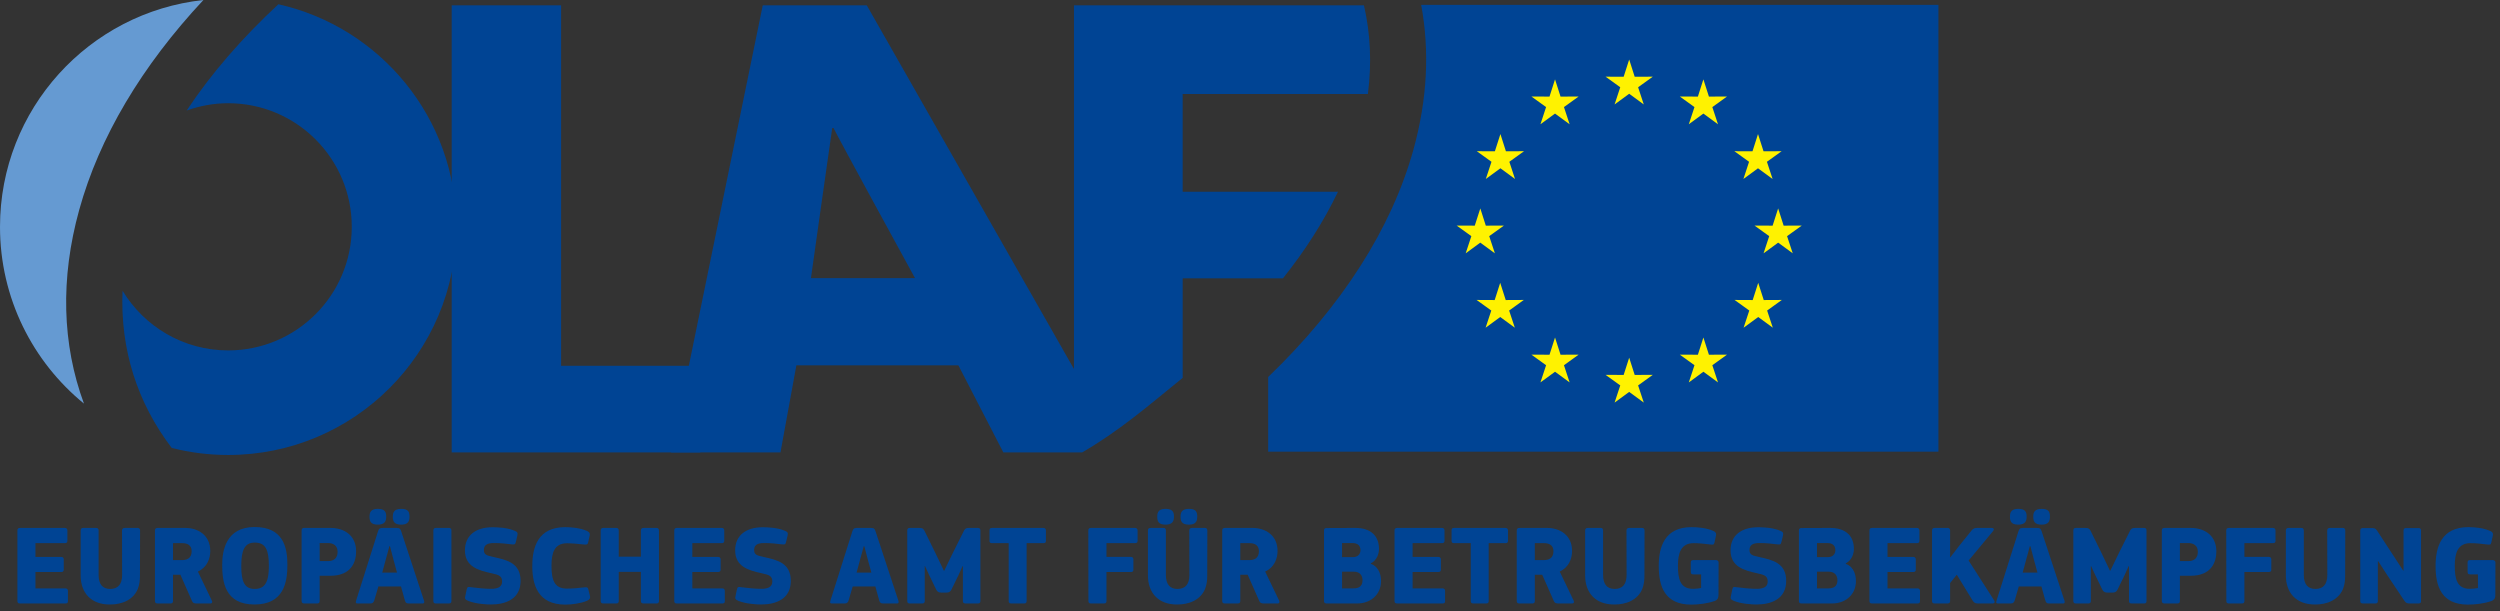 <?xml version="1.0" encoding="UTF-8" standalone="no"?><!DOCTYPE svg PUBLIC "-//W3C//DTD SVG 1.1//EN" "http://www.w3.org/Graphics/SVG/1.1/DTD/svg11.dtd"><svg width="100%" height="100%" viewBox="0 0 225 55" version="1.1" xmlns="http://www.w3.org/2000/svg" xmlns:xlink="http://www.w3.org/1999/xlink" xml:space="preserve" xmlns:serif="http://www.serif.com/" style="fill-rule:evenodd;clip-rule:evenodd;stroke-linejoin:round;stroke-miterlimit:2;"><rect x="0" y="0" width="225" height="55" fill="#333333" stroke="none"/><g id="DE"><g><path d="M1.566,54.098c-0,0.122 0.051,0.214 0.225,0.214l4.099,0c0.174,0 0.225,-0.081 0.225,-0.204l0,-0.93c0,-0.133 -0.082,-0.225 -0.225,-0.225l-2.699,-0l0,-1.472l2.311,-0c0.184,-0 0.235,-0.092 0.235,-0.215l-0,-0.93c-0,-0.133 -0.092,-0.215 -0.235,-0.215l-2.311,-0l0,-1.237l2.648,-0c0.174,-0 0.225,-0.092 0.225,-0.215l-0,-0.93c-0,-0.133 -0.082,-0.225 -0.215,-0.225l-4.058,0c-0.174,0 -0.225,0.102 -0.225,0.235l-0,6.349Z" style="fill:#004494;fill-rule:nonzero;"/><path d="M9.918,53.004c-0.685,-0 -1.043,-0.419 -1.043,-1.258l0,-3.997c0,-0.102 -0.03,-0.235 -0.214,-0.235l-1.176,0c-0.174,0 -0.225,0.102 -0.225,0.235l0,4.038c0,1.564 0.93,2.638 2.658,2.617c1.043,0 2.065,-0.398 2.484,-1.4c0.164,-0.419 0.194,-0.828 0.194,-1.217l0.011,-4.038c-0,-0.102 -0.031,-0.235 -0.215,-0.235l-1.176,0c-0.174,0 -0.235,0.102 -0.235,0.235l0.01,3.997c0,0.849 -0.378,1.258 -1.073,1.258Z" style="fill:#004494;fill-rule:nonzero;"/><path d="M17.81,51.44c0.828,-0.379 1.114,-1.166 1.114,-1.851c0,-1.451 -1.134,-2.075 -2.238,-2.075l-2.505,0c-0.184,0 -0.235,0.102 -0.235,0.225l-0,6.348c-0,0.133 0.051,0.225 0.235,0.225l1.176,0c0.184,0 0.214,-0.122 0.214,-0.225l0,-2.361l0.665,-0l1.042,2.361c0.072,0.174 0.195,0.225 0.399,0.225l1.258,0c0.143,0 0.204,-0.102 0.132,-0.255l-1.257,-2.617Zm-0.562,-1.83c-0,0.685 -0.491,0.797 -0.859,0.797l-0.818,0l0,-1.523l0.839,-0c0.47,-0 0.838,0.194 0.838,0.726Z" style="fill:#004494;fill-rule:nonzero;"/><path d="M25.866,50.826c-0,-1.615 -0.399,-3.394 -2.955,-3.394c-2.607,0 -2.913,2.188 -2.913,3.394c-0,1.544 0.245,3.578 2.903,3.578c2.668,0 2.965,-2.034 2.965,-3.578Zm-1.667,0.113c0,1.39 -0.317,2.065 -1.277,2.065c-0.941,-0 -1.207,-0.695 -1.207,-2.065c0,-1.421 0.297,-2.106 1.207,-2.106c0.981,-0 1.277,0.644 1.277,2.106Z" style="fill:#004494;fill-rule:nonzero;"/><path d="M28.769,51.818l0.971,-0c1.881,-0 2.311,-1.247 2.311,-2.188c-0,-1.421 -1.033,-2.116 -2.311,-2.116l-2.372,0c-0.173,0 -0.224,0.102 -0.224,0.225l-0,6.348c-0,0.133 0.061,0.225 0.224,0.225l1.186,0c0.184,0 0.215,-0.122 0.215,-0.225l0,-2.269Zm1.615,-2.147c0,0.552 -0.327,0.828 -0.858,0.828l-0.757,0l0,-1.625l0.736,-0c0.532,-0 0.879,0.255 0.879,0.797Z" style="fill:#004494;fill-rule:nonzero;"/><path d="M34.054,52.779l2.035,-0l0.337,1.216c0.061,0.215 0.123,0.317 0.348,0.317l1.267,0c0.143,0 0.164,-0.081 0.123,-0.245l-2.055,-6.246c-0.071,-0.194 -0.112,-0.307 -0.399,-0.307l-1.288,0c-0.276,0 -0.337,0.113 -0.398,0.297l-1.973,6.236c-0.072,0.224 -0.011,0.265 0.143,0.265l1.134,0c0.184,0 0.297,-0.071 0.358,-0.286l0.368,-1.247Zm1.677,-1.247l-1.329,-0l0.307,-1.135l0.337,-1.237l0.051,-0l0.327,1.247l0.307,1.125Zm-1.728,-4.314c0.644,-0 0.757,-0.338 0.757,-0.726c-0,-0.419 -0.123,-0.695 -0.757,-0.695c-0.613,-0 -0.746,0.296 -0.746,0.695c-0,0.378 0.071,0.726 0.746,0.726Zm2.106,-0c0.644,-0 0.746,-0.338 0.746,-0.726c0,-0.419 -0.112,-0.695 -0.746,-0.695c-0.613,-0 -0.756,0.296 -0.756,0.695c-0,0.378 0.081,0.726 0.756,0.726Z" style="fill:#004494;fill-rule:nonzero;"/><path d="M39.002,54.087c0,0.133 0.051,0.225 0.215,0.225l1.196,0c0.184,0 0.215,-0.122 0.215,-0.225l-0,-6.338c-0,-0.102 -0.031,-0.235 -0.215,-0.235l-1.196,0c-0.164,0 -0.215,0.102 -0.215,0.235l0,6.338Z" style="fill:#004494;fill-rule:nonzero;"/><path d="M44.175,54.404c1.37,0 2.678,-0.511 2.678,-2.126c0,-1.605 -1.226,-1.881 -2.392,-2.137c-0.675,-0.143 -0.91,-0.214 -0.91,-0.654c0,-0.429 0.297,-0.613 0.89,-0.613c0.623,-0 1.083,0.051 1.543,0.112c0.287,0.021 0.379,0.062 0.44,-0.204l0.143,-0.603c0.031,-0.195 0.041,-0.307 -0.296,-0.43c-0.665,-0.276 -1.564,-0.296 -1.953,-0.296c-1.503,-0 -2.474,0.736 -2.474,2.075c0,1.482 1.217,1.809 2.392,2.065c0.685,0.143 0.951,0.256 0.951,0.746c0,0.44 -0.307,0.655 -1.002,0.655c-0.562,-0 -1.298,-0.082 -1.789,-0.144c-0.266,-0.04 -0.337,-0.051 -0.399,0.215l-0.122,0.593c-0.041,0.194 -0.051,0.297 0.286,0.429c0.644,0.256 1.574,0.317 2.014,0.317Z" style="fill:#004494;fill-rule:nonzero;"/><path d="M47.906,50.949c0,1.697 0.511,3.466 2.975,3.466c0.634,-0 1.431,-0.123 1.953,-0.348c0.204,-0.092 0.327,-0.205 0.255,-0.46l-0.133,-0.542c-0.051,-0.204 -0.102,-0.225 -0.357,-0.204c-0.644,0.071 -1.023,0.112 -1.585,0.112c-1.124,0 -1.38,-0.767 -1.38,-2.055c-0,-1.124 0.235,-2.024 1.39,-2.024c0.43,0 0.992,0.051 1.564,0.113c0.246,0.02 0.307,-0.011 0.348,-0.205l0.133,-0.593c0.051,-0.255 -0.072,-0.347 -0.276,-0.439c-0.542,-0.235 -1.288,-0.327 -1.922,-0.327c-2.474,-0 -2.965,1.829 -2.965,3.506Z" style="fill:#004494;fill-rule:nonzero;"/><path d="M57.679,50.1l-1.993,0l-0,-2.351c-0,-0.102 -0.031,-0.235 -0.215,-0.235l-1.186,0c-0.163,0 -0.224,0.102 -0.224,0.235l-0,6.338c-0,0.133 0.061,0.225 0.224,0.225l1.186,0c0.184,0 0.215,-0.122 0.215,-0.225l-0,-2.617l1.993,0l0,2.617c0,0.133 0.062,0.225 0.225,0.225l1.186,0c0.184,0 0.215,-0.122 0.215,-0.225l-0,-6.338c-0,-0.102 -0.031,-0.235 -0.215,-0.235l-1.186,0c-0.163,0 -0.225,0.102 -0.225,0.235l0,2.351Z" style="fill:#004494;fill-rule:nonzero;"/><path d="M60.685,54.098c-0,0.122 0.051,0.214 0.225,0.214l4.099,0c0.174,0 0.225,-0.081 0.225,-0.204l0,-0.93c0,-0.133 -0.082,-0.225 -0.225,-0.225l-2.699,-0l0,-1.472l2.311,-0c0.184,-0 0.235,-0.092 0.235,-0.215l-0,-0.93c-0,-0.133 -0.092,-0.215 -0.235,-0.215l-2.311,-0l0,-1.237l2.648,-0c0.174,-0 0.225,-0.092 0.225,-0.215l0,-0.93c0,-0.133 -0.082,-0.225 -0.215,-0.225l-4.058,0c-0.174,0 -0.225,0.102 -0.225,0.235l-0,6.349Z" style="fill:#004494;fill-rule:nonzero;"/><path d="M68.495,54.404c1.37,0 2.679,-0.511 2.679,-2.126c-0,-1.605 -1.227,-1.881 -2.392,-2.137c-0.675,-0.143 -0.91,-0.214 -0.91,-0.654c-0,-0.429 0.296,-0.613 0.889,-0.613c0.624,-0 1.084,0.051 1.544,0.112c0.286,0.021 0.378,0.062 0.439,-0.204l0.143,-0.603c0.031,-0.195 0.041,-0.307 -0.296,-0.43c-0.665,-0.276 -1.564,-0.296 -1.953,-0.296c-1.502,-0 -2.474,0.736 -2.474,2.075c0,1.482 1.217,1.809 2.393,2.065c0.685,0.143 0.95,0.256 0.95,0.746c0,0.44 -0.306,0.655 -1.001,0.655c-0.563,-0 -1.299,-0.082 -1.79,-0.144c-0.265,-0.04 -0.337,-0.051 -0.398,0.215l-0.123,0.593c-0.041,0.194 -0.051,0.297 0.286,0.429c0.644,0.256 1.575,0.317 2.014,0.317Z" style="fill:#004494;fill-rule:nonzero;"/><path d="M76.745,52.779l2.035,-0l0.337,1.216c0.061,0.215 0.123,0.317 0.347,0.317l1.268,0c0.143,0 0.164,-0.081 0.123,-0.245l-2.055,-6.246c-0.072,-0.194 -0.112,-0.307 -0.399,-0.307l-1.288,0c-0.276,0 -0.337,0.113 -0.398,0.297l-1.974,6.236c-0.071,0.224 -0.01,0.265 0.144,0.265l1.134,0c0.184,0 0.297,-0.071 0.358,-0.286l0.368,-1.247Zm1.677,-1.247l-1.329,-0l0.306,-1.135l0.338,-1.237l0.051,-0l0.327,1.247l0.307,1.125Z" style="fill:#004494;fill-rule:nonzero;"/><path d="M84.944,51.358l-0.757,-1.585l-0.991,-2.014c-0.092,-0.173 -0.174,-0.245 -0.45,-0.245l-0.879,0c-0.164,0 -0.215,0.102 -0.215,0.225l0,6.348c0,0.133 0.051,0.225 0.215,0.225l1.145,0c0.184,0 0.215,-0.122 0.215,-0.225l-0,-3.138l0.02,-0.01l0.358,0.777l0.664,1.37c0.092,0.153 0.184,0.245 0.43,0.245l0.501,-0c0.235,-0 0.337,-0.102 0.429,-0.266l0.644,-1.319l0.358,-0.797l0.03,0.01l0,3.128c0,0.133 0.052,0.225 0.225,0.225l1.145,0c0.184,0 0.205,-0.122 0.205,-0.225l-0,-6.348c-0,-0.092 -0.021,-0.225 -0.205,-0.225l-0.838,0c-0.276,0 -0.348,0.092 -0.44,0.256l-0.991,1.983l-0.777,1.605l-0.041,-0Z" style="fill:#004494;fill-rule:nonzero;"/><path d="M94.134,48.669l0,-0.93c0,-0.133 -0.081,-0.225 -0.225,-0.225l-4.631,0c-0.184,0 -0.224,0.092 -0.224,0.225l-0,0.93c-0,0.123 0.04,0.215 0.224,0.215l1.503,-0l0,5.203c0,0.133 0.051,0.225 0.225,0.225l1.176,0c0.184,0 0.214,-0.122 0.214,-0.225l0,-5.203l1.513,-0c0.174,-0 0.225,-0.092 0.225,-0.215Z" style="fill:#004494;fill-rule:nonzero;"/><path d="M97.958,54.087c-0,0.133 0.051,0.225 0.225,0.225l1.185,0c0.184,0 0.215,-0.122 0.215,-0.225l0,-2.606l2.198,-0c0.174,-0 0.225,-0.082 0.225,-0.215l-0,-0.93c-0,-0.133 -0.082,-0.215 -0.225,-0.215l-2.198,-0l0,-1.237l2.566,-0c0.184,-0 0.235,-0.092 0.235,-0.215l0,-0.93c0,-0.133 -0.092,-0.225 -0.225,-0.225l-3.976,0c-0.184,0 -0.235,0.102 -0.235,0.225l0.01,6.348Z" style="fill:#004494;fill-rule:nonzero;"/><path d="M105.972,53.004c-0.684,-0 -1.042,-0.419 -1.042,-1.258l-0,-3.997c-0,-0.102 -0.031,-0.235 -0.215,-0.235l-1.176,0c-0.173,0 -0.224,0.102 -0.224,0.235l-0,4.038c-0,1.564 0.93,2.638 2.657,2.617c1.043,0 2.066,-0.398 2.485,-1.4c0.163,-0.419 0.194,-0.828 0.194,-1.217l0.01,-4.038c0,-0.102 -0.031,-0.235 -0.215,-0.235l-1.175,0c-0.174,0 -0.235,0.102 -0.235,0.235l0.01,3.997c-0,0.849 -0.378,1.258 -1.074,1.258Zm-1.073,-5.786c0.644,-0 0.757,-0.338 0.757,-0.726c-0,-0.419 -0.123,-0.695 -0.757,-0.695c-0.613,-0 -0.746,0.296 -0.746,0.695c-0,0.378 0.071,0.726 0.746,0.726Zm2.106,-0c0.644,-0 0.746,-0.338 0.746,-0.726c0,-0.419 -0.112,-0.695 -0.746,-0.695c-0.613,-0 -0.756,0.296 -0.756,0.695c-0,0.378 0.081,0.726 0.756,0.726Z" style="fill:#004494;fill-rule:nonzero;"/><path d="M113.865,51.44c0.828,-0.379 1.114,-1.166 1.114,-1.851c-0,-1.451 -1.135,-2.075 -2.239,-2.075l-2.505,0c-0.184,0 -0.235,0.102 -0.235,0.225l0,6.348c0,0.133 0.051,0.225 0.235,0.225l1.176,0c0.184,0 0.215,-0.122 0.215,-0.225l-0,-2.361l0.664,-0l1.043,2.361c0.072,0.174 0.194,0.225 0.399,0.225l1.257,0c0.143,0 0.205,-0.102 0.133,-0.255l-1.257,-2.617Zm-0.563,-1.83c0,0.685 -0.49,0.797 -0.858,0.797l-0.818,0l-0,-1.523l0.838,-0c0.47,-0 0.838,0.194 0.838,0.726Z" style="fill:#004494;fill-rule:nonzero;"/><path d="M124.292,52.298c-0,-0.439 -0.112,-1.247 -0.91,-1.553l-0.01,-0.041c0.613,-0.307 0.736,-0.972 0.736,-1.299c-0,-1.165 -0.726,-1.891 -2.126,-1.891l-2.597,0.01c-0.174,0 -0.225,0.092 -0.225,0.225l0,6.338c0,0.133 0.051,0.225 0.235,0.225l2.771,0c1.114,0 2.126,-0.736 2.126,-2.014Zm-1.666,-0.081c-0,0.409 -0.184,0.736 -0.788,0.736l-1.053,-0l0,-1.503l1.053,-0c0.552,-0 0.788,0.347 0.788,0.767Zm-0.184,-2.699c-0,0.368 -0.256,0.623 -0.675,0.623l-0.982,0l0,-1.267l0.931,-0c0.521,-0 0.726,0.276 0.726,0.644Z" style="fill:#004494;fill-rule:nonzero;"/><path d="M125.508,54.098c0,0.122 0.052,0.214 0.225,0.214l4.1,0c0.174,0 0.225,-0.081 0.225,-0.204l-0,-0.93c-0,-0.133 -0.082,-0.225 -0.225,-0.225l-2.699,-0l-0,-1.472l2.31,-0c0.184,-0 0.235,-0.092 0.235,-0.215l0,-0.93c0,-0.133 -0.092,-0.215 -0.235,-0.215l-2.31,-0l-0,-1.237l2.648,-0c0.173,-0 0.225,-0.092 0.225,-0.215l-0,-0.93c-0,-0.133 -0.082,-0.225 -0.215,-0.225l-4.059,0c-0.173,0 -0.225,0.102 -0.225,0.235l0,6.349Z" style="fill:#004494;fill-rule:nonzero;"/><path d="M135.721,48.669l0,-0.93c0,-0.133 -0.082,-0.225 -0.225,-0.225l-4.631,0c-0.184,0 -0.225,0.092 -0.225,0.225l0,0.93c0,0.123 0.041,0.215 0.225,0.215l1.503,-0l0,5.203c0,0.133 0.051,0.225 0.225,0.225l1.176,0c0.184,0 0.214,-0.122 0.214,-0.225l0,-5.203l1.513,-0c0.174,-0 0.225,-0.092 0.225,-0.215Z" style="fill:#004494;fill-rule:nonzero;"/><path d="M140.373,51.44c0.828,-0.379 1.114,-1.166 1.114,-1.851c-0,-1.451 -1.135,-2.075 -2.239,-2.075l-2.505,0c-0.184,0 -0.235,0.102 -0.235,0.225l0,6.348c0,0.133 0.051,0.225 0.235,0.225l1.176,0c0.184,0 0.215,-0.122 0.215,-0.225l-0,-2.361l0.664,-0l1.043,2.361c0.072,0.174 0.194,0.225 0.399,0.225l1.257,0c0.143,0 0.205,-0.102 0.133,-0.255l-1.257,-2.617Zm-0.563,-1.83c0,0.685 -0.49,0.797 -0.858,0.797l-0.818,0l-0,-1.523l0.838,-0c0.47,-0 0.838,0.194 0.838,0.726Z" style="fill:#004494;fill-rule:nonzero;"/><path d="M145.32,53.004c-0.684,-0 -1.042,-0.419 -1.042,-1.258l-0,-3.997c-0,-0.102 -0.031,-0.235 -0.215,-0.235l-1.176,0c-0.173,0 -0.224,0.102 -0.224,0.235l-0,4.038c-0,1.564 0.93,2.638 2.657,2.617c1.043,0 2.066,-0.398 2.485,-1.4c0.163,-0.419 0.194,-0.828 0.194,-1.217l0.01,-4.038c0,-0.102 -0.031,-0.235 -0.215,-0.235l-1.175,0c-0.174,0 -0.235,0.102 -0.235,0.235l0.01,3.997c-0,0.849 -0.378,1.258 -1.074,1.258Z" style="fill:#004494;fill-rule:nonzero;"/><path d="M151.015,50.918c-0,-1.124 0.255,-2.034 1.41,-2.034c0.44,-0 0.972,0.051 1.534,0.123c0.245,0.03 0.307,0.01 0.347,-0.195l0.133,-0.603c0.051,-0.255 -0.071,-0.358 -0.276,-0.439c-0.531,-0.235 -1.278,-0.327 -1.922,-0.327c-2.463,-0 -2.954,1.829 -2.954,3.496c-0,1.85 0.542,3.476 2.924,3.476c0.613,-0 1.492,-0.092 2.136,-0.338c0.287,-0.112 0.317,-0.327 0.317,-0.552c0.01,-1.216 0.01,-2.136 0.01,-2.903c0,-0.113 -0.092,-0.215 -0.235,-0.215l-2.034,0c-0.194,0 -0.235,0.082 -0.235,0.215l-0,0.859c-0,0.132 0.041,0.214 0.235,0.214l0.695,0l0,1.227c-0.215,0.041 -0.501,0.072 -0.746,0.072c-1.145,-0 -1.339,-0.91 -1.339,-2.076Z" style="fill:#004494;fill-rule:nonzero;"/><path d="M158.079,54.404c1.37,0 2.678,-0.511 2.678,-2.126c0,-1.605 -1.227,-1.881 -2.392,-2.137c-0.675,-0.143 -0.91,-0.214 -0.91,-0.654c0,-0.429 0.297,-0.613 0.889,-0.613c0.624,-0 1.084,0.051 1.544,0.112c0.286,0.021 0.378,0.062 0.44,-0.204l0.143,-0.603c0.031,-0.195 0.041,-0.307 -0.297,-0.43c-0.664,-0.276 -1.564,-0.296 -1.952,-0.296c-1.503,-0 -2.474,0.736 -2.474,2.075c-0,1.482 1.216,1.809 2.392,2.065c0.685,0.143 0.951,0.256 0.951,0.746c-0,0.44 -0.307,0.655 -1.002,0.655c-0.562,-0 -1.298,-0.082 -1.789,-0.144c-0.266,-0.04 -0.337,-0.051 -0.399,0.215l-0.122,0.593c-0.041,0.194 -0.052,0.297 0.286,0.429c0.644,0.256 1.574,0.317 2.014,0.317Z" style="fill:#004494;fill-rule:nonzero;"/><path d="M167.034,52.298c-0,-0.439 -0.112,-1.247 -0.91,-1.553l-0.01,-0.041c0.613,-0.307 0.736,-0.972 0.736,-1.299c-0,-1.165 -0.726,-1.891 -2.126,-1.891l-2.597,0.01c-0.174,0 -0.225,0.092 -0.225,0.225l0,6.338c0,0.133 0.051,0.225 0.235,0.225l2.771,0c1.114,0 2.126,-0.736 2.126,-2.014Zm-1.666,-0.081c-0,0.409 -0.184,0.736 -0.788,0.736l-1.052,-0l-0,-1.503l1.052,-0c0.553,-0 0.788,0.347 0.788,0.767Zm-0.184,-2.699c-0,0.368 -0.256,0.623 -0.675,0.623l-0.981,0l-0,-1.267l0.93,-0c0.521,-0 0.726,0.276 0.726,0.644Z" style="fill:#004494;fill-rule:nonzero;"/><path d="M168.25,54.098c0,0.122 0.052,0.214 0.225,0.214l4.1,0c0.174,0 0.225,-0.081 0.225,-0.204l-0,-0.93c-0,-0.133 -0.082,-0.225 -0.225,-0.225l-2.699,-0l-0,-1.472l2.31,-0c0.184,-0 0.235,-0.092 0.235,-0.215l0,-0.93c0,-0.133 -0.092,-0.215 -0.235,-0.215l-2.31,-0l-0,-1.237l2.648,-0c0.173,-0 0.225,-0.092 0.225,-0.215l-0,-0.93c-0,-0.133 -0.082,-0.225 -0.215,-0.225l-4.059,0c-0.173,0 -0.225,0.102 -0.225,0.235l0,6.349Z" style="fill:#004494;fill-rule:nonzero;"/><path d="M175.509,50.162l-0,-2.413c-0,-0.102 -0.031,-0.235 -0.215,-0.235l-1.186,0c-0.174,0 -0.225,0.102 -0.225,0.235l0,6.338c0,0.133 0.051,0.225 0.225,0.225l1.186,0c0.184,0 0.215,-0.122 0.215,-0.225l-0,-1.615l0.603,-0.746l1.421,2.321c0.102,0.153 0.204,0.265 0.45,0.265l1.349,0c0.143,0 0.266,-0.092 0.123,-0.306l-2.28,-3.558l2.198,-2.648c0.123,-0.153 0.082,-0.286 -0.133,-0.286l-1.319,0c-0.214,0 -0.347,0.072 -0.46,0.205l-1.196,1.482l-0.736,0.961l-0.02,-0Z" style="fill:#004494;fill-rule:nonzero;"/><path d="M181.694,52.779l2.034,-0l0.337,1.216c0.062,0.215 0.123,0.317 0.348,0.317l1.268,0c0.143,0 0.163,-0.081 0.122,-0.245l-2.055,-6.246c-0.071,-0.194 -0.112,-0.307 -0.398,-0.307l-1.288,0c-0.276,0 -0.338,0.113 -0.399,0.297l-1.973,6.236c-0.072,0.224 -0.01,0.265 0.143,0.265l1.135,0c0.184,0 0.296,-0.071 0.358,-0.286l0.368,-1.247Zm1.676,-1.247l-1.329,-0l0.307,-1.135l0.337,-1.237l0.051,-0l0.328,1.247l0.306,1.125Zm-1.727,-4.314c0.644,-0 0.756,-0.338 0.756,-0.726c0,-0.419 -0.123,-0.695 -0.756,-0.695c-0.614,-0 -0.747,0.296 -0.747,0.695c0,0.378 0.072,0.726 0.747,0.726Zm2.105,-0c0.644,-0 0.747,-0.338 0.747,-0.726c-0,-0.419 -0.113,-0.695 -0.747,-0.695c-0.613,-0 -0.756,0.296 -0.756,0.695c-0,0.378 0.082,0.726 0.756,0.726Z" style="fill:#004494;fill-rule:nonzero;"/><path d="M189.892,51.358l-0.756,-1.585l-0.992,-2.014c-0.092,-0.173 -0.173,-0.245 -0.45,-0.245l-0.879,0c-0.163,0 -0.214,0.102 -0.214,0.225l-0,6.348c-0,0.133 0.051,0.225 0.214,0.225l1.145,0c0.184,0 0.215,-0.122 0.215,-0.225l-0,-3.138l0.02,-0.01l0.358,0.777l0.665,1.37c0.092,0.153 0.184,0.245 0.429,0.245l0.501,-0c0.235,-0 0.337,-0.102 0.429,-0.266l0.644,-1.319l0.358,-0.797l0.031,0.01l-0,3.128c-0,0.133 0.051,0.225 0.225,0.225l1.145,0c0.184,0 0.204,-0.122 0.204,-0.225l0,-6.348c0,-0.092 -0.02,-0.225 -0.204,-0.225l-0.839,0c-0.276,0 -0.347,0.092 -0.439,0.256l-0.992,1.983l-0.777,1.605l-0.041,-0Z" style="fill:#004494;fill-rule:nonzero;"/><path d="M196.19,51.818l0.971,-0c1.881,-0 2.31,-1.247 2.31,-2.188c0,-1.421 -1.032,-2.116 -2.31,-2.116l-2.372,0c-0.174,0 -0.225,0.102 -0.225,0.225l0,6.348c0,0.133 0.062,0.225 0.225,0.225l1.186,0c0.184,0 0.215,-0.122 0.215,-0.225l-0,-2.269Zm1.615,-2.147c-0,0.552 -0.327,0.828 -0.859,0.828l-0.756,0l-0,-1.625l0.736,-0c0.531,-0 0.879,0.255 0.879,0.797Z" style="fill:#004494;fill-rule:nonzero;"/><path d="M200.371,54.087c-0,0.133 0.051,0.225 0.225,0.225l1.186,0c0.184,0 0.214,-0.122 0.214,-0.225l0,-2.606l2.198,-0c0.174,-0 0.225,-0.082 0.225,-0.215l0,-0.93c0,-0.133 -0.082,-0.215 -0.225,-0.215l-2.198,-0l0,-1.237l2.566,-0c0.184,-0 0.235,-0.092 0.235,-0.215l0,-0.93c0,-0.133 -0.092,-0.225 -0.224,-0.225l-3.977,0c-0.184,0 -0.235,0.102 -0.235,0.225l0.01,6.348Z" style="fill:#004494;fill-rule:nonzero;"/><path d="M208.386,53.004c-0.685,-0 -1.043,-0.419 -1.043,-1.258l-0,-3.997c-0,-0.102 -0.031,-0.235 -0.215,-0.235l-1.175,0c-0.174,0 -0.225,0.102 -0.225,0.235l-0,4.038c-0,1.564 0.93,2.638 2.658,2.617c1.042,0 2.065,-0.398 2.484,-1.4c0.163,-0.419 0.194,-0.828 0.194,-1.217l0.01,-4.038c0,-0.102 -0.03,-0.235 -0.214,-0.235l-1.176,0c-0.174,0 -0.235,0.102 -0.235,0.235l0.01,3.997c0,0.849 -0.378,1.258 -1.073,1.258Z" style="fill:#004494;fill-rule:nonzero;"/><path d="M214.847,51.757c0.521,0.766 1.032,1.543 1.553,2.32c0.103,0.154 0.205,0.235 0.44,0.235l0.838,0c0.164,0 0.215,-0.081 0.215,-0.214l-0,-6.339c-0,-0.143 -0.051,-0.235 -0.215,-0.235l-1.134,0c-0.195,0 -0.225,0.123 -0.225,0.235l-0,3.589c-0.011,-0 -0.021,0.01 -0.031,0.01c-0.327,-0.511 -1.963,-3.016 -2.31,-3.537c-0.113,-0.174 -0.184,-0.297 -0.491,-0.297l-0.838,0c-0.164,0 -0.225,0.103 -0.225,0.225l-0,6.349c-0,0.133 0.061,0.214 0.235,0.214l1.135,0c0.173,0 0.214,-0.112 0.214,-0.214l0,-3.589l0.031,0l0.808,1.248Z" style="fill:#004494;fill-rule:nonzero;"/><path d="M220.929,50.918c0,-1.124 0.256,-2.034 1.411,-2.034c0.44,-0 0.971,0.051 1.533,0.123c0.246,0.03 0.307,0.01 0.348,-0.195l0.133,-0.603c0.051,-0.255 -0.072,-0.358 -0.276,-0.439c-0.532,-0.235 -1.278,-0.327 -1.922,-0.327c-2.464,-0 -2.954,1.829 -2.954,3.496c-0,1.85 0.541,3.476 2.923,3.476c0.614,-0 1.493,-0.092 2.137,-0.338c0.286,-0.112 0.317,-0.327 0.317,-0.552c0.01,-1.216 0.01,-2.136 0.01,-2.903c-0,-0.113 -0.092,-0.215 -0.235,-0.215l-2.034,0c-0.195,0 -0.236,0.082 -0.236,0.215l0,0.859c0,0.132 0.041,0.214 0.236,0.214l0.695,0l-0,1.227c-0.215,0.041 -0.501,0.072 -0.747,0.072c-1.145,-0 -1.339,-0.91 -1.339,-2.076Z" style="fill:#004494;fill-rule:nonzero;"/></g><g><path d="M40.652,0.482l9.846,-0l-0,32.44l14.679,0l-2.159,7.794l-22.366,0l0,-40.234Z" style="fill:#004494;fill-rule:nonzero;"/><path d="M127.905,0.437c0.774,4.135 0.553,8.506 -0.687,12.998c-1.975,7.145 -6.486,14.151 -13.081,20.493l-0,6.723l60.32,0l-0,-40.214l-46.552,0Z" style="fill:#004494;fill-rule:nonzero;"/><path d="M146.627,5.357l0.495,1.551l1.63,-0.007l-1.322,0.952l0.51,1.547l-1.313,-0.963l-1.314,0.963l0.509,-1.548l-1.322,-0.951l1.629,0.007l0.498,-1.551Z" style="fill:#fff200;fill-rule:nonzero;"/><path d="M146.626,32.191l0.496,1.553l1.63,-0.008l-1.323,0.952l0.511,1.546l-1.314,-0.962l-1.313,0.962l0.509,-1.546l-1.322,-0.952l1.629,0.008l0.497,-1.553Z" style="fill:#fff200;fill-rule:nonzero;"/><path d="M139.952,7.142l0.496,1.552l1.629,-0.008l-1.321,0.951l0.51,1.547l-1.314,-0.962l-1.313,0.963l0.509,-1.548l-1.322,-0.951l1.629,0.007l0.497,-1.551Z" style="fill:#fff200;fill-rule:nonzero;"/><path d="M135.037,12.064l0.496,1.552l1.629,-0.007l-1.321,0.952l0.51,1.547l-1.313,-0.963l-1.314,0.963l0.509,-1.547l-1.321,-0.952l1.627,0.007l0.498,-1.552Z" style="fill:#fff200;fill-rule:nonzero;"/><path d="M133.227,18.758l0.495,1.55l1.629,-0.005l-1.323,0.95l0.511,1.547l-1.313,-0.963l-1.315,0.963l0.51,-1.546l-1.321,-0.951l1.628,0.005l0.499,-1.55Z" style="fill:#fff200;fill-rule:nonzero;"/><path d="M135.018,25.451l0.497,1.553l1.628,-0.008l-1.321,0.953l0.512,1.545l-1.314,-0.962l-1.315,0.962l0.51,-1.545l-1.322,-0.953l1.629,0.008l0.496,-1.553Z" style="fill:#fff200;fill-rule:nonzero;"/><path d="M139.952,30.374l0.496,1.551l1.629,-0.007l-1.321,0.953l0.51,1.546l-1.314,-0.962l-1.313,0.962l0.509,-1.546l-1.322,-0.953l1.629,0.007l0.497,-1.551Z" style="fill:#fff200;fill-rule:nonzero;"/><path d="M153.305,7.141l-0.495,1.552l-1.628,-0.007l1.32,0.952l-0.51,1.546l1.314,-0.963l1.314,0.964l-0.51,-1.548l1.322,-0.951l-1.629,0.007l-0.498,-1.552Z" style="fill:#fff200;fill-rule:nonzero;"/><path d="M158.22,12.065l-0.495,1.551l-1.63,-0.006l1.321,0.951l-0.509,1.547l1.313,-0.962l1.314,0.962l-0.512,-1.547l1.324,-0.952l-1.629,0.007l-0.497,-1.551Z" style="fill:#fff200;fill-rule:nonzero;"/><path d="M160.033,18.757l-0.497,1.551l-1.629,-0.005l1.322,0.95l-0.509,1.547l1.313,-0.963l1.314,0.963l-0.511,-1.547l1.323,-0.95l-1.631,0.005l-0.495,-1.551Z" style="fill:#fff200;fill-rule:nonzero;"/><path d="M158.24,25.451l-0.497,1.553l-1.631,-0.008l1.323,0.953l-0.511,1.545l1.316,-0.962l1.313,0.962l-0.511,-1.545l1.323,-0.953l-1.628,0.008l-0.497,-1.553Z" style="fill:#fff200;fill-rule:nonzero;"/><path d="M153.306,30.374l-0.496,1.551l-1.628,-0.007l1.321,0.951l-0.51,1.548l1.313,-0.962l1.314,0.962l-0.51,-1.548l1.322,-0.951l-1.629,0.007l-0.497,-1.551Z" style="fill:#fff200;fill-rule:nonzero;"/><path d="M16.796,9.948c1.171,-0.418 2.425,-0.658 3.739,-0.658c6.143,0 11.124,4.981 11.124,11.123c-0,6.143 -4.981,11.124 -11.124,11.124c-4.035,-0 -7.555,-2.154 -9.505,-5.369c-0.223,5.315 1.351,10.108 4.425,14.146c1.624,0.413 3.326,0.634 5.08,0.634c11.342,0 20.536,-9.194 20.536,-20.535c-0,-9.788 -6.85,-17.971 -16.017,-20.03c-3.249,3.012 -6.039,6.224 -8.258,9.565Z" style="fill:#004494;fill-rule:nonzero;"/><path d="M7.129,18.889c1.806,-6.538 5.644,-12.967 11.178,-18.889c-10.292,1.111 -18.307,9.824 -18.307,20.413c-0,6.417 2.945,12.146 7.556,15.912c-1.973,-5.354 -2.135,-11.264 -0.427,-17.436Z" style="fill:#659ad2;fill-rule:nonzero;"/><path d="M72.985,25.03c0,-0 1.8,-12.78 1.915,-13.506l0.12,0c0.299,0.665 7.329,13.506 7.329,13.506l-9.364,-0Zm23.673,8.183l-18.648,-32.731l-9.363,-0l-8.25,40.234l9.846,0l1.431,-7.838l14.579,0l4.047,7.838l7.1,0c3.52,-2.056 6.067,-4.305 9.042,-6.708l0,-8.956l9.023,-0c2.007,-2.515 3.676,-5.124 4.954,-7.796l-13.977,-0l0,-8.797l16.668,-0c0.364,-2.789 0.227,-5.458 -0.354,-7.976l-26.098,-0l-0,32.73Z" style="fill:#004494;fill-rule:nonzero;"/></g></g></svg>